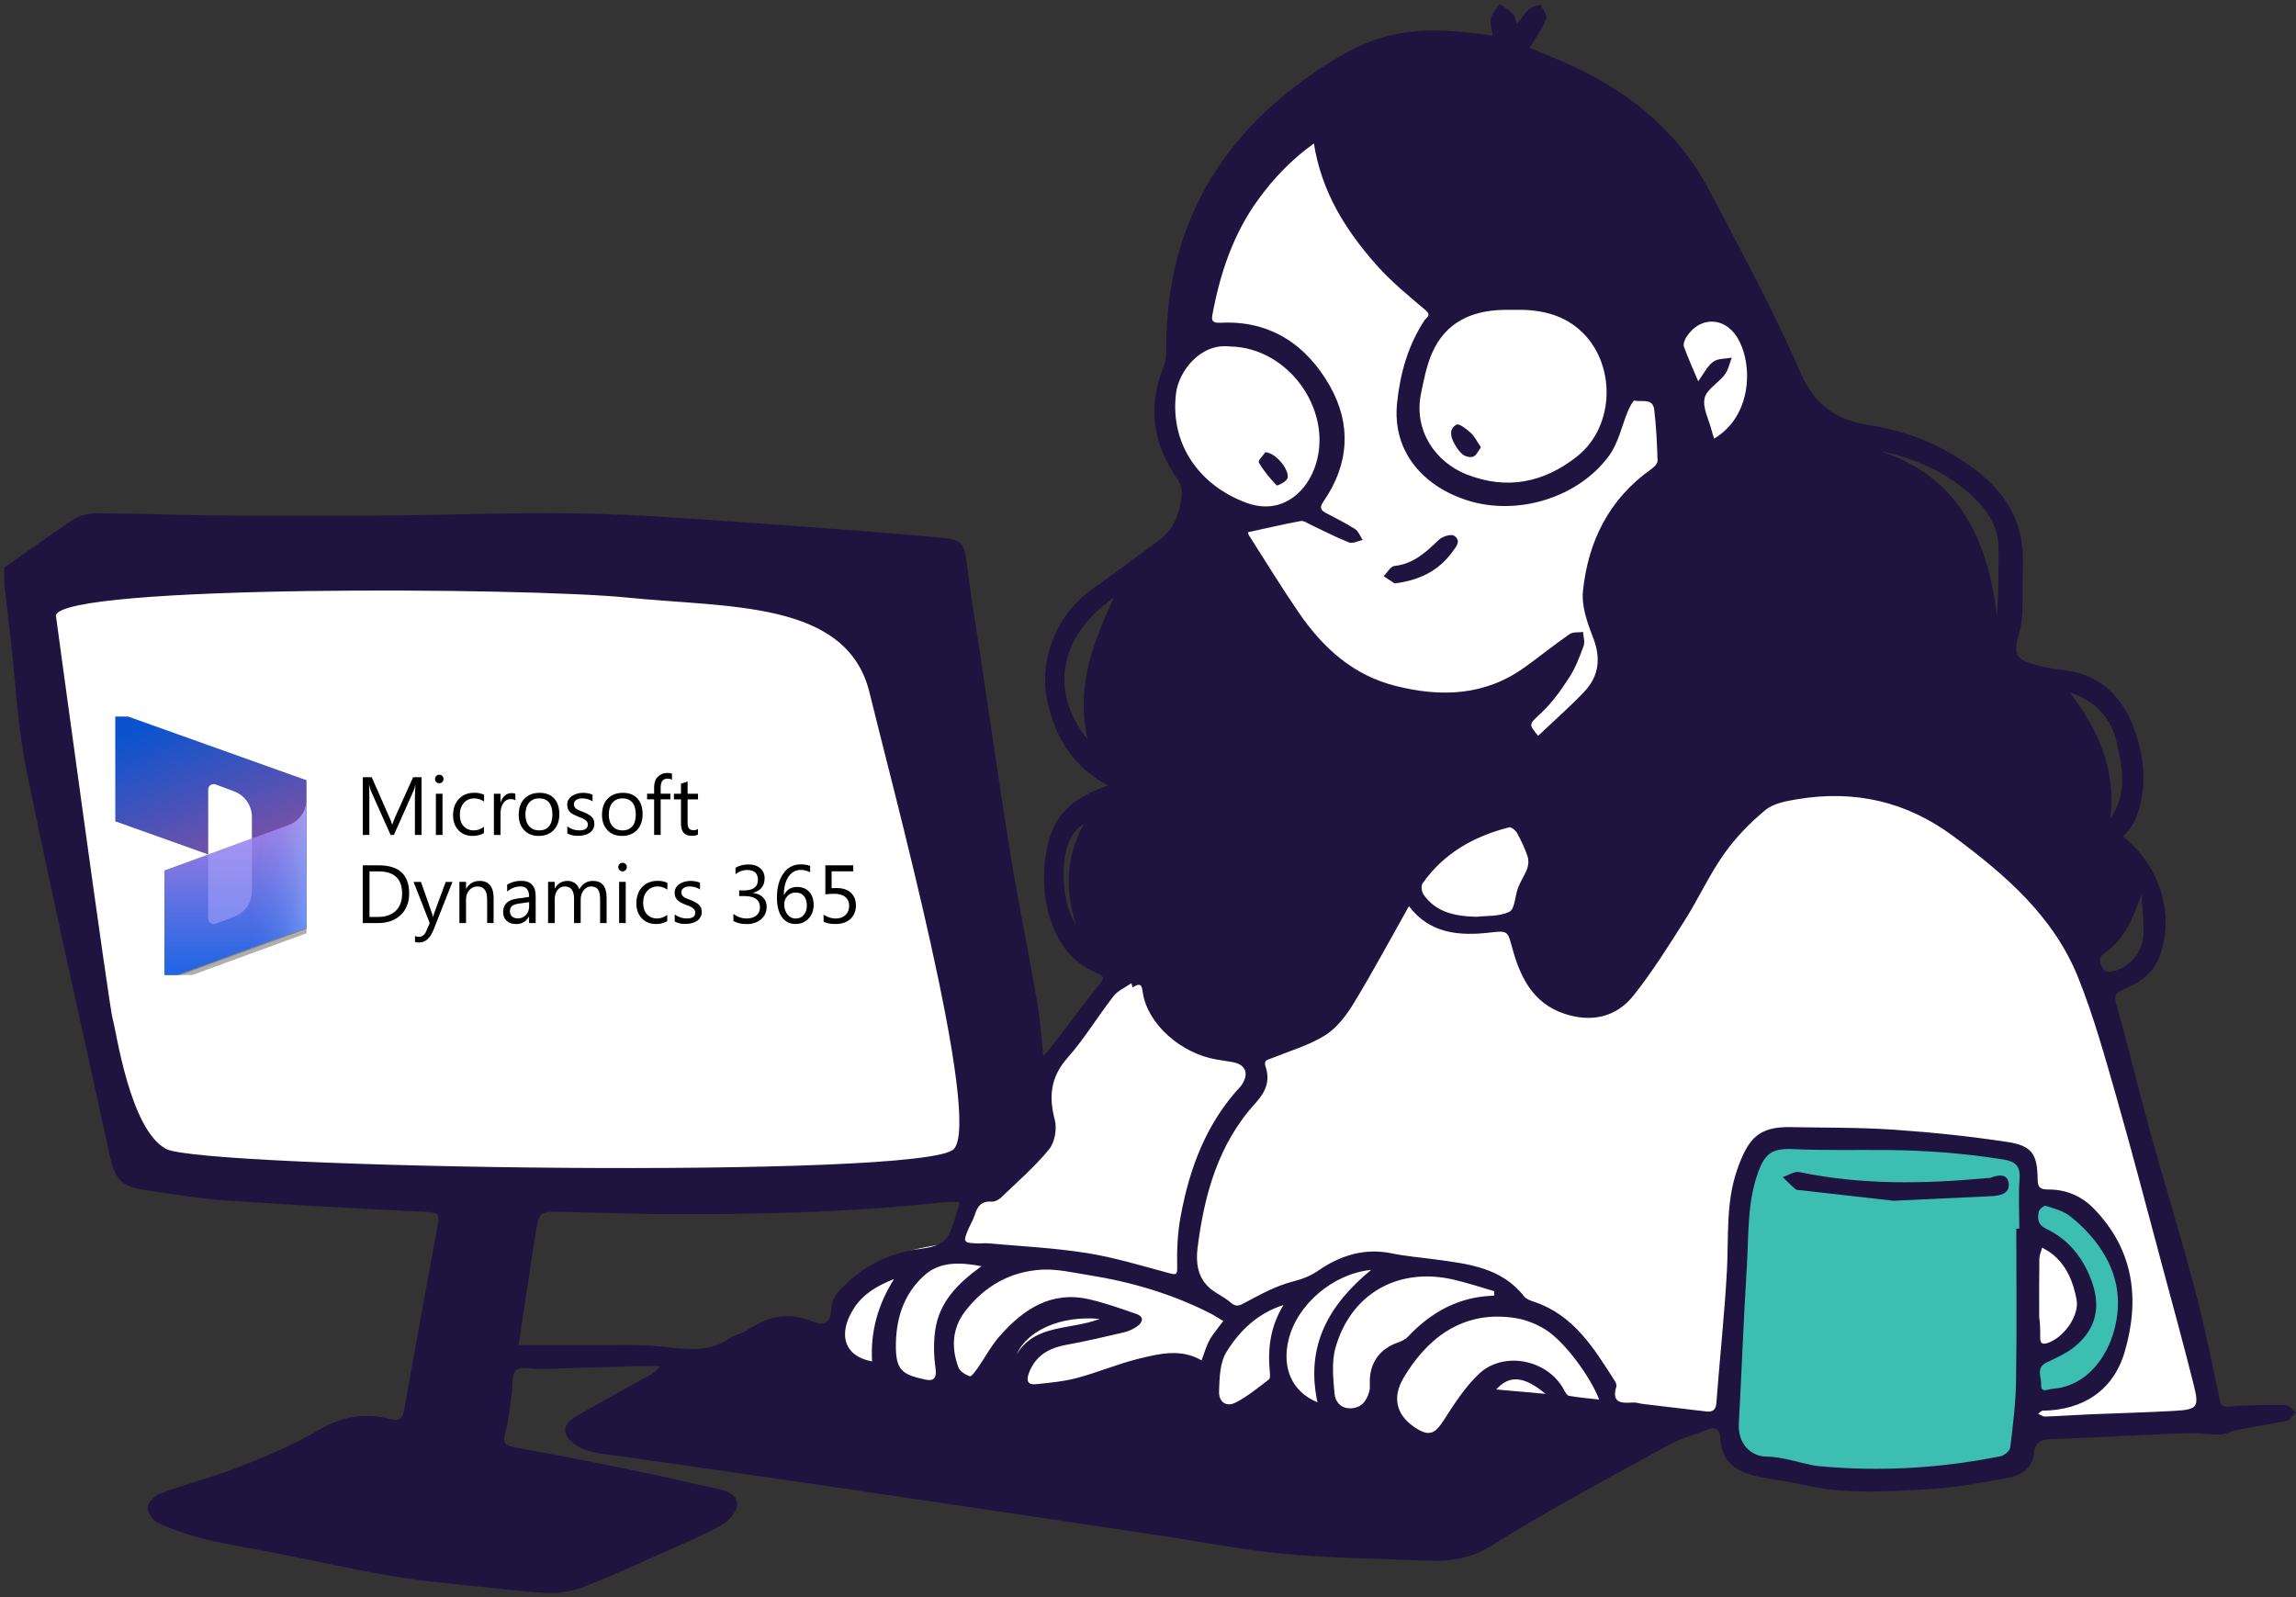 <svg width="414" height="288" viewBox="0 0 414 288" fill="none" xmlns="http://www.w3.org/2000/svg">
<rect x="0" y="0" width="414" height="288" fill="#333333" stroke="none"/>
<g clip-path="url(#clip0_151_64286)">
<path d="M244.615 14.784C244.615 14.784 220.278 26.215 217.328 38.752C214.379 51.288 214.747 59.769 214.747 59.769C214.747 59.769 208.111 66.776 209.585 74.149C211.06 81.524 216.591 92.216 216.591 92.216L206.635 171.494C206.635 171.494 190.779 188.456 182.667 202.836C174.555 217.216 171.973 224.223 171.973 224.223C171.973 224.223 157.593 224.96 154.275 231.967C150.956 238.973 149.112 244.134 149.112 245.241C149.112 246.348 176.03 261.466 176.03 261.466C176.03 261.466 322.049 255.935 327.948 256.303C333.848 256.672 400.219 256.672 400.219 256.672C400.219 256.672 388.05 214.637 385.471 203.943C382.889 193.25 379.571 176.288 370.722 156.377C361.873 136.466 310.62 46.494 310.62 46.494C310.62 46.494 251.991 11.834 244.616 14.784H244.615Z" fill="white"/>
<path d="M382.706 234.088C381.32 215.005 366.942 216.662 366.388 215.837C365.834 215.005 365.556 208.642 362.79 207.817C360.025 206.985 322.696 203.941 318.544 205.328C316.201 206.109 315.23 211.129 313.844 223.303C312.465 235.469 308.589 259.251 313.012 262.018C317.442 264.784 328.227 267.549 339.007 266.995C349.792 266.441 361.688 266.717 363.345 263.127C365.009 259.529 366.11 253.166 366.11 253.166C366.11 253.166 384.085 253.166 382.705 234.09L382.706 234.088ZM366.388 245.7L365.834 222.472C365.834 222.472 375.789 226.348 375.789 235.469C375.789 244.59 366.388 245.7 366.388 245.7Z" fill="#3DBEB2"/>
<path d="M0.749 102.39C4.913 99.461 9.021 96.45 13.278 93.662C14.412 92.918 15.999 92.536 17.375 92.545C24.833 92.595 32.289 92.9 39.747 92.962C49.758 93.044 59.77 93.048 69.781 92.965C79.329 92.887 88.876 92.536 98.425 92.527C105.048 92.521 111.68 92.73 118.291 93.133C130.537 93.879 142.771 94.819 155.008 95.717C159.894 96.077 164.769 96.56 169.654 96.951C173.335 97.246 173.901 97.99 174.329 101.59C174.972 107.009 175.898 112.395 176.709 117.793C178.537 129.944 180.263 142.113 182.232 154.241C183.663 163.042 185.474 171.78 186.999 180.564C187.537 183.66 187.733 186.814 188.138 190.421C188.833 189.622 189.242 189.197 189.599 188.733C192.418 185.05 195.176 181.315 198.075 177.694C198.91 176.65 199.475 176.105 197.783 175.451C187.253 171.381 186.617 155.457 190.301 148.579C191.967 145.467 194.815 143.652 197.99 142.317C198.489 142.107 199.002 141.935 199.822 141.628C193.621 138.431 190.472 133.23 188.949 126.934C187.096 119.27 190.41 110.874 196.889 106.269C200.967 103.37 204.991 100.393 209.011 97.416C211.784 95.362 212.789 92.354 213.104 89.109C213.192 88.217 212.804 87.108 212.274 86.351C207.802 79.961 206.929 73.21 209.874 65.945C210.265 64.981 210.292 63.824 210.291 62.756C210.256 39.213 221.493 22.244 241.158 10.402C249.609 5.314 256.819 4.571 269.144 6.441C269.017 5.368 268.632 4.269 268.845 3.301C269.05 2.364 269.869 1.562 270.419 0.701C271.216 1.284 272.095 1.784 272.779 2.479C273.177 2.882 273.258 3.595 273.556 4.358C274.323 3.364 274.877 2.388 275.678 1.697C276.232 1.218 277.643 0.751 277.774 0.931C278.318 1.678 279.019 2.873 278.753 3.541C278.055 5.284 276.88 6.836 275.802 8.62C277.599 9.363 279.343 10.076 281.082 10.807C292.774 15.723 302.361 23.133 308.332 34.543C313.981 45.337 319.808 56.076 324.677 67.224C327.267 73.157 331.288 75.797 337.07 76.67C344.073 77.726 350.366 80.354 356.016 84.571C361.78 88.872 365.06 94.427 364.75 101.831C364.633 104.654 364.759 107.486 364.655 110.31C364.605 111.659 364.424 113.04 364.05 114.333C362.998 117.966 363.438 118.91 367.178 119.938C368.664 120.347 370.206 120.623 371.74 120.779C378.137 121.427 382.304 125.055 384.571 130.796C386.104 134.68 386.897 138.761 386.279 143.078C385.85 146.07 385.08 148.74 382.795 150.811C389.486 156.164 392.091 164.761 389.525 172.127C388.389 175.385 385.991 177.134 383.065 178.341C381.547 178.966 381.118 179.47 381.641 181.284C383.725 188.513 385.424 195.852 387.43 203.105C390.119 212.822 393.097 222.46 395.687 232.2C397.458 238.863 398.832 245.634 400.247 252.385C400.499 253.589 400.74 253.72 401.93 253.63C405.283 253.373 408.657 253.302 412.019 253.352C412.688 253.361 413.344 254.226 414.005 254.696C413.474 255.206 413.011 256.034 412.397 256.172C409.47 256.821 406.494 257.25 403.549 257.825C402.457 258.038 401.409 258.652 400.324 258.7C398.64 258.774 396.936 258.387 395.248 258.434C390.606 258.56 385.968 258.807 381.328 259.011C377.595 259.174 373.861 259.362 370.127 259.504C368.307 259.573 366.966 259.691 366.728 262.215C366.496 264.658 364.415 266.113 361.991 266.525C357.519 267.286 353.037 268.212 348.526 268.474C340.732 268.925 332.898 269.561 325.147 267.749C322.587 267.151 319.956 266.861 317.378 266.338C313.567 265.568 310.44 264.044 310.217 259.475C310.143 257.98 309.54 257.113 307.821 257.815C305.503 258.763 303.017 259.389 300.844 260.588C290.167 266.48 279.374 272.2 269.046 278.658C265.06 281.152 261.257 281.602 256.99 281.414C248.479 281.04 239.939 280.975 231.466 280.19C223.896 279.487 216.402 277.977 208.872 276.844C199.457 275.427 190.04 274.027 180.621 272.629C167.432 270.673 154.242 268.709 141.049 266.779C131.703 265.412 122.346 264.103 112.997 262.752C110.565 262.4 108.067 262.237 105.746 261.517C104.349 261.083 102.684 259.994 102.121 258.754C101.304 256.954 103.059 255.842 104.519 255.018C108.715 252.648 112.937 250.32 117.14 247.967C117.809 247.593 118.446 247.164 118.981 246.348C117.573 246.348 116.166 246.315 114.758 246.354C109.031 246.514 103.303 246.702 97.576 246.866C96.025 246.91 93.965 246.322 93.066 247.097C92.183 247.862 92.486 249.99 92.249 251.517C91.889 253.844 91.74 256.237 91.074 258.475C90.53 260.299 91.344 260.709 92.714 260.97C97.346 261.854 101.989 262.681 106.616 263.595C111.153 264.491 115.678 265.445 120.2 266.413C123.225 267.061 126.228 267.818 129.256 268.452C131.058 268.83 133.052 269.501 132.898 271.444C132.795 272.737 131.337 274.337 130.067 275.044C126.741 276.889 123.201 278.356 119.718 279.907C114.983 282.016 110.278 284.218 105.442 286.066C103.3 286.885 100.835 287.397 98.568 287.249C92.046 286.826 85.553 285.979 79.045 285.332C69.175 284.351 59.558 281.97 49.85 280.091C45.574 279.264 41.262 278.583 37.031 277.56C34.106 276.853 31.219 275.844 28.473 274.618C27.557 274.208 26.539 272.641 26.643 271.722C26.747 270.8 28.044 269.632 29.069 269.259C33.844 267.519 38.791 266.231 43.515 264.37C48.24 262.509 52.975 260.505 57.334 257.931C61.558 255.436 65.748 254.658 70.368 255.897C72.054 256.348 72.603 255.812 72.892 254.172C74.78 243.444 76.724 232.726 78.727 222.019C79.367 218.597 79.35 218.657 75.87 218.485C64.05 217.899 52.232 217.267 40.426 216.449C35.716 216.123 31.035 215.313 26.356 214.629C22.06 213.999 20.783 212.854 19.852 208.602C14.755 185.337 9.506 162.103 4.752 138.767C3.125 130.784 2.774 122.538 1.84 114.414C1.483 111.318 1.118 108.223 0.757 105.127V102.392L0.749 102.39ZM254.049 163.406C250.695 169.358 247.561 175.216 244.115 180.881C242.777 183.082 241.054 185.365 238.933 186.691C235.991 188.533 232.516 189.523 229.253 190.84C228.486 191.15 227.8 191.158 228.228 192.441C229.043 194.891 228.202 196.935 226.424 198.874C219.667 206.245 217.152 215.411 215.939 225.014C215.612 227.601 215.914 230.329 218.099 232.244C219.247 233.25 220.742 233.859 221.889 234.866C222.954 235.803 223.564 235.398 224.632 234.826C227.325 233.382 230.087 231.883 233.008 231.119C234.715 230.672 236.168 230.181 237.613 229.18C241.629 226.395 246 224.987 250.991 226.014C253.613 226.553 256.304 226.762 258.962 227.126C264.829 227.929 270.743 228.588 274.806 233.756C275.209 234.27 276.007 234.545 276.675 234.77C283.805 237.173 287.418 243.146 291.154 248.991C291.342 249.284 291.546 249.728 291.457 250.014C290.537 252.965 292.293 253.062 294.414 252.909C295.033 252.864 295.671 253.101 296.303 253.177C300.079 253.63 303.855 254.081 307.634 254.518C308.814 254.654 309.394 254.285 309.495 252.909C310.086 244.948 310.966 237.005 311.392 229.036C311.717 222.968 311.171 216.854 313.227 210.947C315.21 205.249 317.125 203.135 322.906 203.248C329.083 203.369 335.276 203.287 341.433 203.709C348.304 204.179 355.176 204.891 361.982 205.929C366.394 206.601 367.377 208.119 367.413 212.655C367.427 214.336 368.073 214.49 369.488 214.499C372.616 214.519 375.358 215.692 377.551 217.949C384.789 225.398 385.884 234.303 383.101 243.802C381.084 250.697 375.599 254.305 368.344 254.376C368.064 254.379 367.788 254.746 367.51 254.944C367.936 255.119 368.368 255.457 368.788 255.442C371.511 255.347 374.23 255.149 376.951 255.033C381.954 254.818 386.962 254.708 391.961 254.421C396.275 254.173 396.582 253.806 395.532 249.62C393.766 242.577 391.845 235.573 389.96 228.559C387.178 218.205 384.486 207.823 381.535 197.518C379.487 190.368 377.48 183.159 374.719 176.27C370.284 165.211 361.553 157.73 352.226 150.799C343.755 144.504 334.415 142.413 324.146 144.108C322.126 144.442 319.8 144.853 318.316 146.076C315.53 148.375 312.93 151.063 310.851 154.013C308.196 157.783 306.261 162.048 303.787 165.957C300.872 170.561 297.962 175.205 294.586 179.466C291.384 183.509 286.856 184.423 281.977 182.766C276.551 180.925 274.208 176.397 272.797 171.357C271.85 167.975 272.06 167.76 268.738 168.153C263.043 168.827 257.801 168.333 254.048 163.405L254.049 163.406ZM236.912 25.873C232.785 28.826 229.634 32.194 226.905 35.94C222.426 42.085 220.049 49.115 218.66 56.513C218.481 57.458 218.291 58.292 220.072 58.2C229.013 57.736 235.544 62.145 239.763 69.55C243.714 76.484 243.289 83.726 238.646 90.423C237.878 91.532 238.118 91.978 239.089 92.502C240.844 93.449 242.65 94.316 244.321 95.394C244.948 95.799 245.256 96.699 245.71 97.373C244.883 97.543 243.913 98.076 243.251 97.818C240.909 96.906 238.675 95.717 236.391 94.651C235.787 94.368 235.095 93.85 234.54 93.953C231.389 94.533 228.269 95.27 225.042 95.974C225.018 95.886 225.036 96.27 225.216 96.552C228.204 101.229 231.099 105.97 234.239 110.542C238.572 116.849 243.998 121.782 251.707 123.704C259.921 125.752 267.762 125.467 274.903 120.342C277.637 118.38 280.257 116.258 283.021 114.345C283.628 113.925 284.628 114.073 285.447 113.959C285.5 114.795 285.818 115.727 285.557 116.447C284.846 118.403 284.095 120.401 282.977 122.137C281.521 124.398 279.911 126.647 277.973 128.489C275.7 130.652 275.518 130.46 277.35 132.684C280.106 130.071 282.989 127.542 285.625 124.78C288.326 121.948 288.712 118.694 287.243 114.943C286.207 112.295 285.146 109.277 285.429 106.563C286.361 97.634 290.108 90.025 297.661 84.657C298.187 84.284 298.895 83.63 298.882 83.122C298.797 80.035 298.638 76.94 298.283 73.874C298.036 71.734 296.001 72.536 294.727 72.235C294.495 72.181 293.873 73.346 293.589 74.015C292.435 76.744 291.834 79.86 290.137 82.178C284.56 89.783 273.649 93.059 264.685 90.263C257.13 87.907 250.953 81.846 251.918 72.621C252.469 67.351 253.875 62.296 256.836 57.786C257.197 57.236 258.194 56.901 257.009 55.901C253.9 53.277 250.717 50.658 248.044 47.616C242.652 41.48 238.314 34.683 236.912 25.873ZM363.568 221.546H364.104C364.104 218.539 363.945 215.52 364.155 212.526C364.314 210.279 363.388 209.439 361.337 209.105C354.345 207.967 347.31 207.438 340.234 207.378C334.623 207.329 329.004 207.474 323.404 207.216C319.713 207.045 318.344 207.834 317.083 211.211C315.023 216.734 315.337 222.508 314.987 228.203C314.399 237.718 314.052 247.247 313.529 256.767C313.345 260.114 315.517 262.675 318.634 262.663C319.844 262.659 321.064 262.917 322.261 263.153C324.224 263.538 326.151 264.213 328.128 264.396C339.07 265.403 349.941 264.755 360.712 262.603C361.402 262.465 362.4 261.626 362.474 261.017C362.959 257.052 363.458 253.065 363.521 249.079C363.667 239.905 363.568 230.726 363.568 221.549V221.546ZM172.942 216.781C171.974 216.781 171.069 216.697 170.181 216.793C153.057 218.649 135.87 219.057 118.665 218.926C112.953 218.882 107.241 218.649 101.529 218.529C97.197 218.436 97.197 218.455 96.553 222.617C96.526 222.797 96.461 222.971 96.434 223.149C95.449 229.69 94.466 236.233 93.516 242.562C97.713 242.562 101.776 242.55 105.838 242.565C109.928 242.58 114.035 242.394 118.102 242.714C122.743 243.08 127.367 244.283 131.653 241.294C132.606 240.63 133.897 240.453 134.855 239.795C138.549 237.256 142.428 236.559 146.618 238.34C148.806 239.271 149.821 238.118 149.865 236.227C149.919 233.906 151.323 232.648 152.801 231.282C155.882 228.435 159.459 226.558 163.536 225.603C165.792 225.076 168.609 225.173 170.145 223.821C171.728 222.427 172.063 219.616 172.939 217.423C172.969 217.347 172.942 217.248 172.942 216.781ZM204.217 178.048C204.146 177.798 204.074 177.549 204.003 177.3C202.915 178.063 201.568 178.622 200.789 179.624C197.943 183.277 195.543 187.303 192.486 190.756C189.425 194.215 189.08 197.71 190.195 201.958C190.615 203.562 190.186 205.999 189.161 207.252C186.584 210.398 183.466 213.106 180.514 215.938C180.085 216.351 179.358 216.731 178.805 216.686C176.985 216.538 176.248 217.505 175.776 219.048C175.486 219.995 174.93 220.856 174.548 221.779C173.638 223.978 173.728 224.109 176.186 224.227C176.821 224.257 177.464 224.137 178.094 224.194C184.048 224.736 190.044 225.014 195.936 225.949C200.938 226.744 205.835 228.24 210.742 229.562C212.174 229.947 212.296 229.87 212.26 228.307C212.191 225.34 212.34 222.314 212.875 219.4C214.471 210.702 217.483 202.594 223.641 195.962C223.703 195.896 223.763 195.826 223.814 195.752C225.316 193.609 224.647 191.911 222.143 191.507C221.247 191.362 220.351 191.217 219.454 191.07C212.999 190.022 206.96 184.704 206.071 179.058C205.867 177.768 205.817 177.069 204.216 178.048H204.217ZM272.781 55.877C272.236 55.877 271.689 55.867 271.144 55.877C265.327 55.99 260.637 58.127 258.213 63.687C257.222 65.96 256.735 68.482 256.232 70.935C254.842 77.706 258.903 83.344 264.409 85.53C271.728 88.436 278.405 87.005 284.349 82.322C291.331 76.821 291.463 65.271 284.77 59.428C281.373 56.463 277.165 55.744 272.784 55.875L272.781 55.877ZM221.747 62.48C216.399 61.837 212.529 67.035 212.056 70.9C210.914 80.212 216.394 87.549 224.638 90.629C230.865 92.956 235.212 89.004 236.915 84.699C240.883 74.673 232.626 62.613 221.747 62.48ZM220.573 238.213C219.815 237.762 219.066 237.257 218.267 236.849C211.324 233.308 203.939 231.142 196.267 229.932C193.497 229.495 190.681 228.81 187.922 228.95C182.177 229.245 177.454 231.948 173.983 236.517C171.675 239.556 171.5 243.093 172.833 246.608C173.102 247.315 174.087 247.893 174.871 248.177C175.131 248.271 175.862 247.304 176.257 246.739C177.608 244.812 178.716 242.682 180.258 240.93C184.513 236.1 189.523 232.72 196.4 234.295C199.286 234.957 202.1 235.967 204.906 236.942C206.377 237.452 206.046 238.447 205.068 239.159C204.353 239.678 203.471 240.068 202.607 240.27C199.167 241.078 195.72 241.877 192.245 242.515C189.056 243.099 186.647 244.498 185.489 247.698C185.008 249.025 185.394 249.747 186.723 249.611C189.23 249.355 191.775 249.124 194.198 248.479C197.966 247.476 201.592 245.927 205.374 244.999C209.105 244.084 212.962 243.152 216.66 245.305C217.164 243.986 217.495 242.734 218.105 241.637C218.758 240.464 219.675 239.437 220.573 238.213ZM288.35 252.378C286.738 248.136 281.976 241.772 278.629 239.73C277.037 238.757 275.173 237.99 273.341 237.692C263.208 236.049 256.868 242.05 253.076 248.475C250.985 252.02 251.805 255.134 254.973 257.298C257.636 259.117 258.681 258.691 260.412 255.978C262.252 253.097 264.175 250.139 266.62 247.798C271.112 243.494 279.15 245.17 282.023 250.657C282.236 251.065 282.568 251.647 282.92 251.705C284.663 252.005 286.432 252.156 288.35 252.378ZM269.416 233.64C269.416 233.371 269.419 233.101 269.42 232.83C266.921 232.113 264.45 231.269 261.917 230.704C252.028 228.5 243.576 233.302 240.811 243.022C240.08 245.593 240.392 248.541 240.631 251.28C240.765 252.823 241.85 254.137 243.825 253.936C245.659 253.751 246.458 252.465 246.898 250.919C247.091 250.24 246.959 249.473 246.996 248.747C247.153 245.477 248.947 243.167 252.069 242.087C252.72 241.862 253.418 241.523 253.878 241.033C258.088 236.564 263.111 233.805 269.416 233.64ZM266.214 165.318C267.946 165.111 270.328 165.315 272.166 164.412C273.163 163.923 273.166 161.521 273.744 160.032C274.201 158.855 274.951 157.79 275.379 156.608C275.617 155.946 275.667 155.073 275.442 154.419C274.945 152.972 274.288 151.568 273.553 150.225C273.287 149.742 272.504 149.089 272.128 149.186C265.791 150.797 260.328 153.845 256.497 159.313C256.195 159.745 256.345 160.835 256.694 161.329C258.902 164.453 262.202 165.218 266.215 165.32L266.214 165.318ZM381.877 234.087C381.57 227.61 377.27 222.478 373.272 219.314C372.058 218.352 370.386 217.92 368.863 217.435C368.569 217.341 367.688 218.077 367.602 218.532C367.363 219.773 367.431 220.849 368.978 221.586C372.829 223.424 375.393 226.543 376.966 230.51C378.904 235.398 378.116 239.471 374.178 242.772C372.69 244.018 370.815 244.839 369.035 245.688C367.014 246.652 368.138 248.337 368.051 249.668C367.943 251.302 369.294 250.496 370.032 250.446C377.906 249.905 382.219 241.376 381.875 234.09L381.877 234.087ZM176.973 228.325C173.318 227.641 169.572 227.385 166.697 229.956C162.829 233.412 161.439 238.079 161.542 243.258C161.625 247.428 163.206 247.961 166.914 248.786C168.316 249.097 168.943 248.505 168.693 246.759C168.367 244.481 168.308 242.081 168.642 239.81C169.4 234.652 172.855 231.315 176.975 228.326L176.973 228.325ZM309.08 79.091C316.035 74.965 316.144 65.41 313.173 60.737C310.817 57.031 306.381 57.1 304.058 60.814C303.756 61.297 303.475 62.063 303.644 62.53C304.411 64.64 305.346 66.691 306.214 68.754C307.143 67.481 307.8 66.073 308.895 65.245C309.731 64.614 311.123 64.715 312.266 64.492C311.856 65.525 311.638 66.703 310.992 67.558C309.853 69.065 307.72 70.213 307.362 71.814C306.973 73.554 308.128 75.643 308.622 77.576C308.75 78.082 308.923 78.578 309.08 79.091ZM231.43 235.333C226.802 236.784 223.5 239.961 221.131 243.821C219.954 245.735 219.892 248.484 219.811 250.872C219.743 252.87 221.144 253.779 222.848 252.893C224.982 251.782 226.888 250.213 228.814 248.739C229.089 248.529 228.997 247.736 228.95 247.226C228.562 243.037 229.119 239.059 231.43 235.335V235.333ZM237.556 252.862C235.337 242.544 239.738 235.167 247.236 228.994C240.35 229.675 233.837 235.259 232.325 241.675C231.128 246.757 233.005 251.003 237.554 252.862H237.556ZM339.042 81.319C353.3 86.049 358.369 97.282 360.089 110.973C360.364 106.888 360.364 102.92 360.363 98.952C360.363 95.119 358.504 92.172 355.839 89.65C351.163 85.22 345.507 82.672 339.042 81.319ZM367.697 237.532C367.875 238.713 367.883 239.891 367.874 241.069C367.866 242.086 368.085 242.578 369.307 242.146C372.188 241.127 374.976 237.213 374.432 234.329C373.82 231.081 372.598 228.052 369.821 225.949C369.327 225.574 368.759 225.3 368.226 224.978C368.051 225.642 367.732 226.306 367.721 226.972C367.67 230.491 367.697 234.011 367.697 237.532ZM196.125 133.322C193.933 124.064 197.033 116.015 200.836 107.764C190.974 114.647 189.129 124.753 196.125 133.322ZM161.205 230.651C158.319 231.766 155.635 233.296 153.952 235.946C150.951 240.675 152.31 244.613 157.245 245.49C156.935 240.13 158.302 235.242 161.205 230.651ZM380.537 147.488C383.633 143.194 382.731 138.44 381.664 133.834C380.624 129.362 377.721 126.311 373.245 124.893C378.338 131.601 381.602 138.813 380.537 147.488ZM386.127 161.269C384.722 165.412 383.157 169.292 379.557 171.828C378.391 172.648 378.504 173.118 378.936 174.172C379.478 175.495 380.383 175.358 381.377 175.048C384.301 174.139 386.429 171.49 386.501 168.322C386.554 165.975 386.264 163.621 386.128 161.27L386.127 161.269ZM195.391 148.651C190.39 151.202 191.248 162.979 193.971 166.614C191.97 160.254 192.269 154.363 195.391 148.651ZM183.332 244.2C186.65 238.715 192.868 239.89 198.31 237.834C191.417 237.183 185.268 239.832 183.332 244.2ZM278.673 251.346C274.741 248.052 272.133 247.961 269.79 250.552C272.748 250.816 275.711 251.082 278.673 251.346Z" fill="#1F1440"/>
<path d="M251.472 105.208C251.036 104.92 250.267 104.409 249.498 103.9C250.141 103.257 250.734 102.129 251.436 102.055C254.883 101.692 257.127 99.563 259.442 97.344C260.071 96.743 261.617 96.243 262.173 96.595C263.576 97.483 262.536 98.625 261.844 99.566C259.4 102.898 256.046 104.628 251.472 105.208Z" fill="#1F1440"/>
<path d="M341.415 216.527C337.408 216.073 331.114 215.36 324.821 214.642C324.46 214.602 324.006 214.639 323.765 214.439C322.955 213.763 322.221 212.995 321.46 212.262C322.463 211.936 323.559 211.164 324.455 211.353C335.691 213.711 346.991 213.482 358.325 212.436C358.506 212.419 358.706 212.463 358.866 212.399C360.357 211.818 362.087 211.549 362.214 213.584C362.32 215.283 360.526 215.63 359.014 215.701C353.933 215.94 348.852 216.178 341.415 216.527Z" fill="#1F1440"/>
<path d="M267.029 80.672C266.536 81.319 266.224 82.097 265.682 82.328C265.182 82.54 264.3 82.35 263.824 82.007C263.195 81.553 262.719 80.822 262.313 80.128C261.579 78.875 261.174 77.376 262.636 76.567C263.096 76.312 264.478 77.395 265.234 78.088C265.933 78.73 266.356 79.672 267.029 80.672Z" fill="#1F1440"/>
<path d="M228.168 81.541C230.161 81.669 232.681 84.992 232.125 86.3C231.866 86.906 230.32 87.647 230.199 87.52C228.994 86.259 227.835 84.904 226.985 83.395C226.793 83.056 227.852 82.012 228.168 81.541Z" fill="#1F1440"/>
<path d="M10.076 110.974C11.281 105.402 95.1 105.908 113.189 107.766C131.279 109.623 152.746 108.207 156.786 124.895C160.826 141.583 177.134 201.653 171.996 207.195C166.857 212.737 36.607 210.698 29.975 207.195C23.343 203.692 20.93 185.603 20.327 183.793C19.724 181.984 10.076 110.974 10.076 110.974Z" fill="white"/>
</g>
<g clip-path="url(#clip1_151_64286)">
<path d="M20.788 128.384L55.273 140.697V157.611C55.273 158.974 53.927 159.928 52.644 159.471L45.422 156.89V147.318C45.422 145.266 44.147 143.431 42.231 142.709L38.873 141.451C38.231 141.21 37.542 141.683 37.542 142.372V154.084L20.788 148.104V128.384Z" fill="url(#paint0_linear_151_64286)"/>
<path d="M55.274 144.352C55.274 146.42 53.983 148.272 52.035 148.986L29.654 157.162V176.866L55.274 167.503V144.352Z" fill="black" fill-opacity="0.24"/>
<path d="M55.274 145.138C55.274 147.206 53.983 149.058 52.035 149.771L29.654 157.948V177.651L55.274 168.288V145.138Z" fill="black" fill-opacity="0.32"/>
<path d="M55.274 144.152C55.274 146.22 53.983 148.072 52.035 148.785L29.654 156.962V176.665L55.274 167.302V144.152Z" fill="url(#paint1_linear_151_64286)"/>
<path opacity="0.5" d="M55.274 144.152C55.274 146.22 53.983 148.072 52.035 148.785L29.654 156.962V176.665L55.274 167.302V144.152Z" fill="url(#paint2_linear_151_64286)"/>
<path opacity="0.5" d="M45.422 151.206L37.534 154.092V165.651C37.534 166.34 38.224 166.813 38.865 166.573L42.232 165.306C44.156 164.585 45.422 162.749 45.422 160.697V151.206Z" fill="#B0ADFF"/>
<path d="M76.023 150.566H74.815V143.583C74.815 143.032 74.855 142.362 74.92 141.561H74.894C74.776 142.034 74.671 142.362 74.579 142.572L71.022 150.566H70.431L66.887 142.625C66.782 142.388 66.677 142.034 66.572 141.561H66.546C66.585 141.982 66.598 142.651 66.598 143.596V150.566H65.417V140.157H67.031L70.221 147.416C70.471 147.967 70.628 148.387 70.694 148.663H70.733C70.943 148.098 71.114 147.665 71.232 147.389L74.487 140.157H76.01V150.566H76.023Z" fill="black"/>
<path d="M79.2 141.246C78.99 141.246 78.806 141.168 78.662 141.023C78.517 140.879 78.439 140.695 78.439 140.472C78.439 140.249 78.517 140.065 78.662 139.921C78.806 139.776 78.99 139.698 79.2 139.698C79.423 139.698 79.607 139.776 79.751 139.921C79.895 140.065 79.974 140.249 79.974 140.472C79.974 140.682 79.895 140.866 79.751 141.01C79.607 141.168 79.423 141.246 79.2 141.246ZM79.79 150.566H78.596V143.137H79.79V150.566Z" fill="black"/>
<path d="M87.259 150.225C86.681 150.566 86.012 150.737 85.224 150.737C84.161 150.737 83.308 150.395 82.665 149.7C82.008 149.004 81.693 148.111 81.693 147.022C81.693 145.801 82.048 144.817 82.743 144.069C83.439 143.32 84.384 142.953 85.552 142.953C86.209 142.953 86.786 143.071 87.285 143.32V144.541C86.734 144.16 86.143 143.964 85.513 143.964C84.752 143.964 84.135 144.239 83.649 144.777C83.163 145.316 82.914 146.038 82.914 146.917C82.914 147.783 83.137 148.479 83.597 148.978C84.056 149.477 84.673 149.739 85.434 149.739C86.078 149.739 86.694 149.529 87.259 149.096V150.225Z" fill="black"/>
<path d="M92.942 144.331C92.732 144.174 92.43 144.095 92.036 144.095C91.524 144.095 91.104 144.331 90.763 144.817C90.422 145.289 90.251 145.946 90.251 146.773V150.566H89.057V143.137H90.251V144.672H90.277C90.448 144.147 90.71 143.74 91.052 143.452C91.406 143.163 91.787 143.019 92.22 143.019C92.535 143.019 92.771 143.058 92.929 143.124V144.331H92.942Z" fill="black"/>
<path d="M97.142 150.736C96.039 150.736 95.16 150.395 94.517 149.7C93.86 149.004 93.532 148.085 93.532 146.943C93.532 145.696 93.874 144.725 94.556 144.016C95.239 143.32 96.157 142.966 97.326 142.966C98.428 142.966 99.295 143.307 99.925 143.99C100.542 144.672 100.857 145.617 100.857 146.825C100.857 148.006 100.515 148.964 99.846 149.673C99.176 150.382 98.271 150.736 97.142 150.736ZM97.221 143.963C96.459 143.963 95.856 144.226 95.409 144.738C94.963 145.263 94.74 145.972 94.74 146.891C94.74 147.77 94.963 148.466 95.409 148.978C95.856 149.489 96.459 149.739 97.221 149.739C97.995 149.739 98.586 149.489 98.993 148.991C99.413 148.492 99.61 147.783 99.61 146.864C99.61 145.932 99.4 145.224 98.993 144.712C98.586 144.213 97.995 143.963 97.221 143.963Z" fill="black"/>
<path d="M102.289 150.29V149.017C102.932 149.49 103.654 149.739 104.428 149.739C105.478 149.739 105.99 149.385 105.99 148.689C105.99 148.492 105.951 148.322 105.859 148.19C105.767 148.046 105.649 147.928 105.491 147.823C105.334 147.718 105.163 147.626 104.953 147.534C104.743 147.455 104.52 147.363 104.284 147.271C103.956 147.14 103.667 147.009 103.417 146.878C103.168 146.746 102.958 146.589 102.787 146.431C102.617 146.261 102.499 146.077 102.407 145.867C102.328 145.657 102.275 145.408 102.275 145.119C102.275 144.764 102.354 144.462 102.512 144.187C102.669 143.924 102.879 143.688 103.155 143.517C103.43 143.347 103.719 143.202 104.061 143.11C104.402 143.019 104.756 142.966 105.111 142.966C105.754 142.966 106.331 143.071 106.843 143.294V144.502C106.292 144.147 105.662 143.964 104.953 143.964C104.73 143.964 104.533 143.99 104.349 144.042C104.166 144.095 104.021 144.161 103.89 144.252C103.759 144.344 103.667 144.449 103.588 144.581C103.522 144.712 103.483 144.856 103.483 145.001C103.483 145.198 103.522 145.355 103.588 145.486C103.654 145.618 103.759 145.736 103.903 145.841C104.034 145.946 104.205 146.038 104.402 146.116C104.599 146.195 104.822 146.287 105.058 146.379C105.386 146.51 105.688 146.628 105.938 146.773C106.2 146.904 106.423 147.061 106.607 147.219C106.791 147.39 106.935 147.573 107.027 147.796C107.132 148.02 107.171 148.269 107.171 148.571C107.171 148.938 107.093 149.253 106.922 149.529C106.765 149.805 106.541 150.028 106.279 150.199C106.003 150.382 105.701 150.514 105.347 150.592C104.992 150.684 104.625 150.724 104.231 150.724C103.522 150.737 102.853 150.592 102.289 150.29Z" fill="black"/>
<path d="M112.159 150.737C111.057 150.737 110.177 150.395 109.534 149.7C108.878 149.004 108.55 148.085 108.55 146.943C108.55 145.696 108.891 144.725 109.574 144.016C110.256 143.32 111.175 142.966 112.343 142.966C113.446 142.966 114.312 143.307 114.942 143.99C115.559 144.672 115.874 145.618 115.874 146.825C115.874 148.006 115.533 148.965 114.863 149.674C114.181 150.382 113.288 150.737 112.159 150.737ZM112.251 143.964C111.49 143.964 110.886 144.226 110.44 144.738C109.994 145.263 109.771 145.972 109.771 146.891C109.771 147.77 109.994 148.466 110.44 148.978C110.886 149.49 111.49 149.739 112.251 149.739C113.026 149.739 113.616 149.49 114.023 148.991C114.443 148.492 114.64 147.783 114.64 146.865C114.64 145.933 114.43 145.224 114.023 144.712C113.603 144.213 113.013 143.964 112.251 143.964Z" fill="black"/>
<path d="M121.164 140.603C120.928 140.472 120.665 140.406 120.376 140.406C119.549 140.406 119.129 140.931 119.129 141.982V143.124H120.875V144.134H119.129V150.553H117.948V144.134H116.675V143.124H117.948V141.916C117.948 141.141 118.171 140.525 118.617 140.065C119.064 139.619 119.628 139.383 120.298 139.383C120.665 139.383 120.954 139.422 121.164 139.514V140.603Z" fill="black"/>
<path d="M125.862 150.487C125.587 150.645 125.206 150.723 124.747 150.723C123.447 150.723 122.791 150.002 122.791 148.545V144.147H121.518V143.137H122.791V141.312L123.985 140.931V143.137H125.862V144.147H123.985V148.335C123.985 148.833 124.064 149.188 124.235 149.398C124.405 149.608 124.681 149.713 125.075 149.713C125.377 149.713 125.639 149.634 125.849 149.463V150.487H125.862Z" fill="black"/>
<path d="M65.404 166.449V156.04H68.279C71.941 156.04 73.779 157.733 73.779 161.12C73.779 162.721 73.267 164.021 72.256 164.992C71.232 165.963 69.88 166.449 68.161 166.449H65.404ZM66.625 157.143V165.346H68.174C69.539 165.346 70.602 164.979 71.364 164.244C72.125 163.509 72.505 162.472 72.505 161.133C72.505 158.468 71.088 157.13 68.253 157.13H66.625V157.143Z" fill="black"/>
<path d="M81.588 159.02L78.176 167.643C77.572 169.179 76.706 169.954 75.603 169.954C75.288 169.954 75.038 169.927 74.829 169.862V168.798C75.091 168.89 75.314 168.93 75.537 168.93C76.141 168.93 76.587 168.575 76.889 167.853L77.48 166.449L74.579 159.033H75.905L77.913 164.756C77.939 164.834 77.992 165.018 78.071 165.32H78.11C78.136 165.202 78.189 165.018 78.254 164.769L80.368 159.033H81.588V159.02Z" fill="black"/>
<path d="M89.031 166.449H87.837V162.209C87.837 160.634 87.259 159.846 86.104 159.846C85.514 159.846 85.015 160.07 84.621 160.516C84.227 160.962 84.03 161.527 84.03 162.209V166.449H82.836V159.02H84.03V160.253H84.057C84.621 159.308 85.435 158.849 86.498 158.849C87.312 158.849 87.929 159.111 88.362 159.636C88.795 160.161 89.005 160.923 89.005 161.907V166.449H89.031Z" fill="black"/>
<path d="M96.591 166.449H95.397V165.294H95.37C94.858 166.187 94.084 166.633 93.086 166.633C92.351 166.633 91.761 166.436 91.354 166.042C90.947 165.649 90.724 165.137 90.724 164.48C90.724 163.089 91.537 162.288 93.178 162.052L95.41 161.737C95.41 160.477 94.898 159.847 93.874 159.847C92.981 159.847 92.168 160.149 91.446 160.766V159.532C92.181 159.072 93.021 158.836 93.966 158.836C95.712 158.836 96.591 159.755 96.591 161.606V166.449ZM95.41 162.682L93.611 162.932C93.06 163.01 92.64 163.142 92.364 163.338C92.089 163.535 91.944 163.877 91.944 164.375C91.944 164.743 92.076 165.032 92.338 165.268C92.601 165.504 92.942 165.609 93.375 165.609C93.966 165.609 94.451 165.399 94.832 164.992C95.213 164.585 95.41 164.06 95.41 163.417V162.682Z" fill="black"/>
<path d="M109.391 166.449H108.209V162.183C108.209 161.356 108.078 160.765 107.829 160.398C107.579 160.03 107.146 159.846 106.542 159.846C106.03 159.846 105.597 160.083 105.243 160.542C104.888 161.002 104.705 161.566 104.705 162.209V166.449H103.51V162.039C103.51 160.582 102.946 159.846 101.817 159.846C101.292 159.846 100.859 160.07 100.531 160.503C100.189 160.936 100.019 161.513 100.019 162.209V166.449H98.824V159.02H100.019V160.201H100.045C100.57 159.295 101.344 158.849 102.355 158.849C102.867 158.849 103.3 158.993 103.681 159.269C104.062 159.558 104.311 159.925 104.455 160.385C105.007 159.361 105.834 158.849 106.923 158.849C108.564 158.849 109.378 159.86 109.378 161.881V166.449H109.391Z" fill="black"/>
<path d="M112.252 157.129C112.042 157.129 111.858 157.051 111.713 156.906C111.569 156.762 111.49 156.578 111.49 156.355C111.49 156.132 111.569 155.948 111.713 155.804C111.858 155.659 112.042 155.581 112.252 155.581C112.475 155.581 112.658 155.659 112.803 155.804C112.96 155.948 113.026 156.132 113.026 156.355C113.026 156.565 112.947 156.749 112.803 156.893C112.658 157.051 112.475 157.129 112.252 157.129ZM112.829 166.449H111.635V159.02H112.829V166.449Z" fill="black"/>
<path d="M120.312 166.108C119.734 166.449 119.065 166.62 118.277 166.62C117.214 166.62 116.361 166.279 115.717 165.583C115.061 164.887 114.746 163.995 114.746 162.905C114.746 161.685 115.1 160.7 115.796 159.952C116.492 159.204 117.437 158.836 118.605 158.836C119.261 158.836 119.839 158.954 120.338 159.204V160.424C119.787 160.044 119.196 159.847 118.566 159.847C117.804 159.847 117.188 160.123 116.702 160.661C116.216 161.199 115.967 161.921 115.967 162.8C115.967 163.667 116.19 164.362 116.649 164.861C117.109 165.36 117.726 165.622 118.487 165.622C119.13 165.622 119.747 165.412 120.312 164.979V166.108Z" fill="black"/>
<path d="M121.663 166.173V164.9C122.306 165.373 123.028 165.622 123.802 165.622C124.852 165.622 125.364 165.268 125.364 164.572C125.364 164.375 125.325 164.204 125.233 164.073C125.141 163.929 125.023 163.811 124.865 163.706C124.708 163.601 124.537 163.509 124.327 163.417C124.117 163.338 123.894 163.246 123.658 163.154C123.33 163.023 123.041 162.892 122.791 162.76C122.542 162.629 122.332 162.472 122.161 162.314C121.991 162.144 121.873 161.96 121.781 161.75C121.702 161.54 121.649 161.29 121.649 161.002C121.649 160.647 121.728 160.345 121.886 160.07C122.043 159.794 122.253 159.571 122.529 159.4C122.805 159.23 123.093 159.085 123.435 158.993C123.776 158.901 124.13 158.849 124.485 158.849C125.128 158.849 125.705 158.954 126.217 159.177V160.385C125.666 160.03 125.036 159.846 124.327 159.846C124.104 159.846 123.907 159.873 123.723 159.925C123.54 159.978 123.395 160.043 123.264 160.135C123.133 160.227 123.041 160.332 122.962 160.463C122.896 160.595 122.857 160.739 122.857 160.883C122.857 161.08 122.896 161.238 122.962 161.369C123.028 161.5 123.133 161.618 123.264 161.723C123.395 161.829 123.566 161.92 123.763 161.999C123.96 162.078 124.183 162.17 124.419 162.262C124.747 162.393 125.049 162.511 125.298 162.655C125.561 162.787 125.784 162.944 125.968 163.102C126.152 163.272 126.296 163.456 126.388 163.679C126.493 163.902 126.532 164.152 126.532 164.454C126.532 164.821 126.454 165.136 126.283 165.412C126.125 165.688 125.902 165.911 125.64 166.081C125.364 166.265 125.062 166.396 124.708 166.475C124.353 166.567 123.986 166.606 123.592 166.606C122.883 166.62 122.227 166.475 121.663 166.173Z" fill="black"/>
<path d="M132.242 166.068V164.782C132.951 165.346 133.752 165.622 134.657 165.622C135.379 165.622 135.957 165.438 136.39 165.084C136.823 164.716 137.033 164.231 137.033 163.614C137.033 162.249 136.062 161.579 134.132 161.579H133.279V160.569H134.093C135.812 160.569 136.666 159.925 136.666 158.652C136.666 157.471 136.009 156.88 134.697 156.88C133.962 156.88 133.279 157.13 132.623 157.628V156.473C133.292 156.079 134.08 155.883 134.986 155.883C135.865 155.883 136.561 156.119 137.086 156.578C137.611 157.038 137.873 157.641 137.873 158.363C137.873 159.729 137.178 160.608 135.786 161.002V161.028C136.534 161.107 137.138 161.369 137.571 161.816C138.018 162.262 138.241 162.839 138.241 163.509C138.241 164.441 137.9 165.202 137.23 165.767C136.561 166.344 135.681 166.633 134.579 166.633C133.607 166.62 132.82 166.436 132.242 166.068Z" fill="black"/>
<path d="M146.078 156.158V157.287C145.54 157.011 144.976 156.867 144.385 156.867C143.466 156.867 142.718 157.274 142.167 158.101C141.615 158.928 141.34 160.03 141.34 161.408H141.366C141.852 160.424 142.639 159.938 143.742 159.938C144.648 159.938 145.369 160.227 145.908 160.818C146.446 161.395 146.708 162.183 146.708 163.154C146.708 164.178 146.406 165.005 145.789 165.648C145.173 166.291 144.398 166.619 143.44 166.619C142.39 166.619 141.576 166.199 140.985 165.372C140.395 164.545 140.093 163.377 140.093 161.868C140.093 160.043 140.487 158.586 141.261 157.497C142.035 156.407 143.072 155.869 144.346 155.869C145.081 155.869 145.658 155.961 146.078 156.158ZM143.479 160.949C142.862 160.949 142.364 161.159 141.983 161.579C141.602 161.999 141.405 162.485 141.405 163.049C141.405 163.758 141.589 164.362 141.97 164.874C142.35 165.372 142.849 165.635 143.479 165.635C144.083 165.635 144.569 165.412 144.936 164.979C145.304 164.545 145.488 163.981 145.488 163.312C145.488 162.577 145.317 161.999 144.963 161.579C144.621 161.159 144.122 160.949 143.479 160.949Z" fill="black"/>
<path d="M148.506 166.2V164.94C149.215 165.399 149.937 165.635 150.672 165.635C151.407 165.635 151.997 165.425 152.444 165.005C152.89 164.585 153.113 164.034 153.113 163.351C153.113 162.669 152.877 162.131 152.417 161.75C151.958 161.369 151.302 161.172 150.449 161.172C150.16 161.172 149.608 161.199 148.821 161.264V156.04H153.861V157.116H149.95V160.162C150.265 160.149 150.567 160.135 150.829 160.135C151.945 160.135 152.798 160.411 153.415 160.975C154.019 161.54 154.334 162.301 154.334 163.273C154.334 164.283 154.006 165.084 153.349 165.701C152.693 166.318 151.801 166.62 150.659 166.62C149.7 166.62 148.978 166.475 148.506 166.2Z" fill="black"/>
</g>
<defs>
<linearGradient id="paint0_linear_151_64286" x1="32.135" y1="128.955" x2="41.305" y2="152.959" gradientUnits="userSpaceOnUse">
<stop stop-color="#0B53CE"/>
<stop offset="1" stop-color="#7252AA"/>
</linearGradient>
<linearGradient id="paint1_linear_151_64286" x1="42.469" y1="174.939" x2="42.469" y2="146.327" gradientUnits="userSpaceOnUse">
<stop stop-color="#2266E3"/>
<stop offset="1" stop-color="#AE7FE2"/>
</linearGradient>
<linearGradient id="paint2_linear_151_64286" x1="55.278" y1="160.409" x2="45.462" y2="160.409" gradientUnits="userSpaceOnUse">
<stop stop-color="#94B9FF"/>
<stop offset="0.288" stop-color="#94B9FF" stop-opacity="0.524"/>
<stop offset="1" stop-color="#538FFF" stop-opacity="0"/>
</linearGradient>
<clipPath id="clip0_151_64286">
<rect width="413.25" height="286.571" fill="white" transform="translate(0.749 0.701)"/>
</clipPath>
<clipPath id="clip1_151_64286">
<rect width="133.545" height="46.611" fill="white" transform="translate(20.788 129.21)"/>
</clipPath>
</defs>
</svg>
